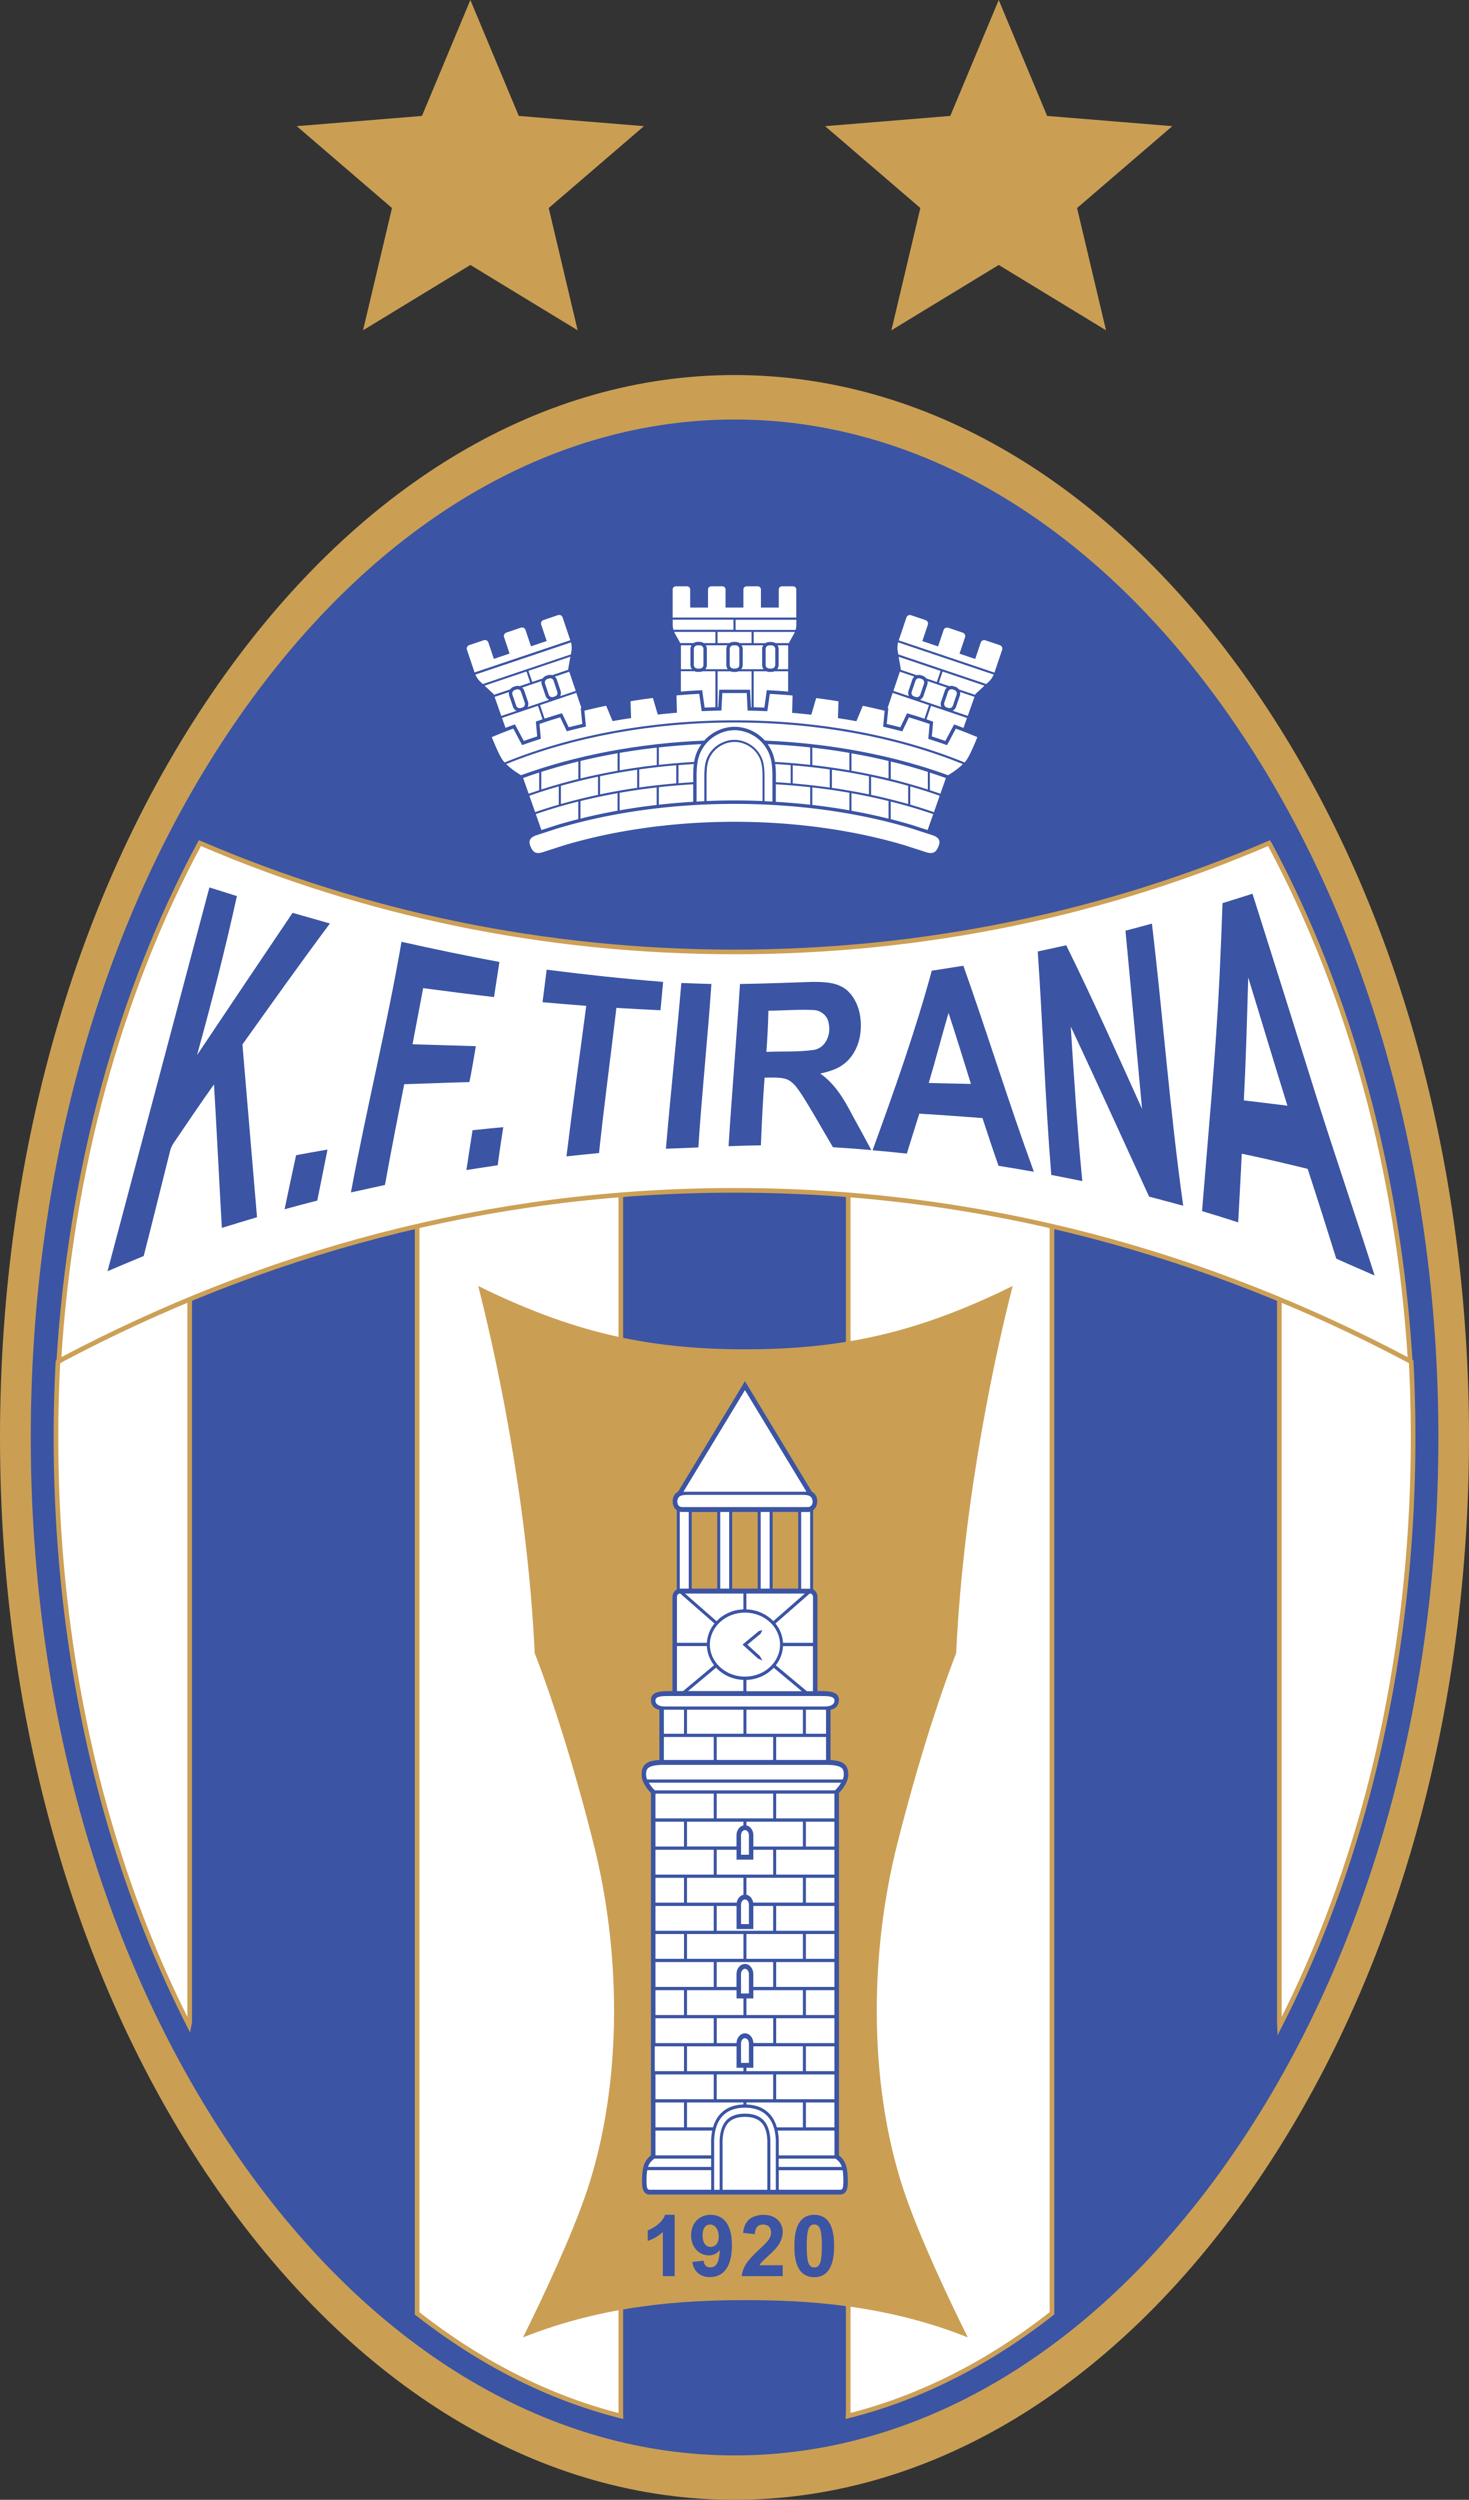 <svg xmlns="http://www.w3.org/2000/svg" viewBox="31.14 32.04 316.18 537.97"><rect x="31.14" y="32.04" width="316.18" height="537.97" fill="#333333" stroke="none"/><path fill="#ca9f54" d="M79.55 505.53c-31.22-43.59-48.41-101.88-48.41-164.15 0-62.26 17.19-120.56 48.41-164.15 29.78-41.58 68.73-64.48 109.68-64.48s79.9 22.9 109.68 64.48c31.22 43.59 48.41 101.89 48.41 164.15s-17.19 120.56-48.41 164.15c-29.78 41.58-68.73 64.48-109.68 64.48-40.95.01-79.9-22.89-109.68-64.48z"/><path fill="#3b54a4" d="M84.14 498.67c-29.91-41.77-46.38-97.63-46.38-157.28 0-59.66 16.47-115.52 46.39-157.28 28.53-39.84 65.86-61.79 105.1-61.79s76.56 21.94 105.1 61.79c29.91 41.77 46.38 97.63 46.38 157.28 0 59.66-16.47 115.52-46.38 157.28-28.53 39.84-65.86 61.79-105.1 61.79-39.25 0-76.58-21.94-105.11-61.79z"/><path fill="#ca9f54" d="m132.38 32.04 10.42 24.95 26.94 2.2-20.5 17.62 6.23 26.31-23.09-14.06-23.1 14.06 6.23-26.31-20.5-17.62 26.95-2.2zm113.72 0 10.42 24.95 26.94 2.2-20.5 17.62 6.23 26.31-23.09-14.06-23.1 14.06 6.23-26.31-20.5-17.62 26.94-2.2z"/><path fill="#fff" d="M172.44 504.36v-9.49c-.55.51-1.63 1.38-3.25 1.91v-2.28c.26-.09 2.94-1.12 3.73-3.34h2.06v13.2zm8.76-3.32c.04.31.2 1.45 1.47 1.45 1.76 0 1.93-2.28 2.02-3.63l-.04-.04c-.81.99-1.82 1.08-2.29 1.08-2.07 0-3.84-1.69-3.84-4.3 0-2.62 1.71-4.44 4.22-4.44 1.16 0 3.14.42 4.06 3.03.4 1.16.5 2.37.5 3.6 0 1.19 0 6.79-4.79 6.79-1.17 0-2.31-.44-3.03-1.43-.5-.7-.64-1.45-.7-1.84zm1.41-7.78c-1.62 0-1.62 1.98-1.62 2.35 0 .31 0 2.46 1.74 2.46.33 0 1.73-.13 1.73-2.24.01-1.3-.64-2.57-1.85-2.57zm15.64 11.1h-8.83c.2-1.95 1.17-3.32 3.69-5.67 1.76-1.63 2.61-2.42 2.62-3.69-.02-1.6-1.25-1.74-1.71-1.74-1.17 0-1.71.72-1.8 2.06l-2.51-.26c.07-.62.26-2 1.3-2.9.9-.75 2.17-.99 3.06-.99 3.05 0 4.17 2.02 4.17 3.67 0 2.29-1.67 3.84-2.95 5.01-1.28 1.19-1.71 1.58-2.06 2.17h5.01v2.34zm10.48-10.53c.53 1.47.57 3.14.57 4.06 0 .84-.02 2.51-.57 3.98-.53 1.47-1.6 2.72-3.69 2.72-2.11 0-3.19-1.23-3.73-2.68-.55-1.47-.55-3.14-.55-4.06 0-.88.02-2.55.55-4 .55-1.45 1.61-2.68 3.71-2.68 2.09 0 3.16 1.21 3.71 2.66zm-5.32 4.05c0 3.49.42 4.61 1.62 4.61 1.21 0 1.63-1.14 1.63-4.61 0-3.49-.42-4.63-1.63-4.63-1.2.01-1.62 1.13-1.62 4.63z"/><path fill="#fff" stroke="#cca056" stroke-miterlimit="10" d="M306.5 467.16V312.42l.01-.87c9.4 3.93 18.69 8.36 27.88 13.26l.48.27c.28 5.39.42 10.83.42 16.3 0 46.28-10.07 90.18-28.75 126.72zm-92.79 83.95V288.88l.61.01c14.41 1.19 28.67 3.42 42.74 6.67l.5.11v233.34l.01.86c-13.74 10.79-28.54 18.25-43.9 22.1zM71.16 311.89c-9.05 3.82-18 8.08-26.84 12.8l-.71.47c-.28 5.37-.42 10.78-.42 16.22 0 46.19 10.03 90.01 28.64 126.52l.14-.75V311.57zm49.76-16.21v233.34l-.01.86c13.74 10.78 28.53 18.24 43.87 22.1l-.02-.7v-262.4l-.61.01a298.033 298.033 0 0 0-42.36 6.59z"/><path fill="#fff" stroke="#cca056" stroke-miterlimit="10" d="M43.79 324.98c2.53-40.84 13-79.21 30.36-111.49l.59.23c34.7 14.86 73.52 23.18 114.49 23.18 41.19 0 80.2-8.4 115.04-23.41l.31.51c17.19 32.16 27.57 70.31 30.09 110.92l-.43-.19c-43.02-22.75-91.36-36.52-145.01-36.52-53.55 0-101.82 13.72-144.78 36.4z"/><path fill="#ca9f54" d="M191.58 322.42c21.33 0 37.48-3.76 57.52-13.63-3.26 12.78-10.53 44.55-12.16 79.03-1.04 2.64-6.75 17.51-12.7 41.14-2.93 11.65-4.39 23.88-4.39 35.8 0 13.78 1.95 27.13 5.81 38.67 3.4 10.14 9.8 23.61 13.79 31.63-17.62-7.03-34.62-8.02-47.87-8.02-13.26 0-30.25 1-47.87 8.02 3.98-8.02 10.39-21.49 13.79-31.63 3.86-11.54 5.81-24.89 5.81-38.67 0-11.92-1.46-24.15-4.38-35.8-5.94-23.63-11.65-38.49-12.7-41.14-1.63-34.49-8.9-66.25-12.16-79.03 20.03 9.86 36.18 13.63 57.51 13.63z"/><path fill="#3b54a4" d="M173.06 410.59v-10.6c-.38-.07-.89-.22-1.29-.65-.34-.37-.52-.86-.52-1.44 0-1.92 2.28-1.92 4.11-1.92h.52V375.7c0-.66.34-1.24.84-1.55l.09-.04v-16.99l-.01-.07c-.12-.09-.23-.2-.33-.31-.83-1.01-.55-2.28-.29-2.76.2-.4.51-.72.89-.91l.07-.1 13.94-23.03.4-.67 14.34 23.69.07.1c.38.19.69.52.89.91.26.48.55 1.74-.29 2.76-.1.12-.21.22-.33.31l-.01.11v16.94l.04.02c.53.29.89.89.89 1.58v20.28h.52c1.83 0 4.11 0 4.11 1.92 0 .57-.18 1.07-.52 1.44-.4.43-.91.59-1.29.65v10.79l.08.04c2.38.16 3.74.8 3.74 3.13 0 1.77-1.51 3.45-2.01 3.96v77.98c1.43 1.14 1.91 2.52 1.91 5.61 0 .94-.07 1.89-.6 2.42-.43.43-1 .44-1.4.41h-40.26c-.4.04-.99.03-1.43-.41-.53-.53-.6-1.48-.6-2.42 0-3.1.48-4.47 1.91-5.61V417.9c-.51-.52-2.01-2.19-2.01-3.96 0-2.36 1.4-2.99 3.84-3.14zm24.38-53.06v16.29l.01.1h5.39l.1-.01v-16.5h-5.5zm-11.92 16.25v-16.35h-5.5v16.5l.09-.01h5.4zm3.21.14h5.49l.01-.13v-16.28l-.01-.09h-5.49v16.37z"/><g fill="#fff"><path d="m185.29 380.86-6.6-5.78-.12-.1h12.59l-.01.1v3.29l-.15.02c-2.24.12-4.24 1.07-5.64 2.53zm12.29.05c-1.41-1.46-3.43-2.42-5.68-2.52h-.11v-3.33l-.01-.08h12.59l-.19.17-6.53 5.71zm-23.34 18.37c-1.38 0-2.12-.56-2.02-1.38.11-.85 1.42-.87 3.14-.87h32.24c1.72 0 3.04.02 3.14.87.1.82-.64 1.38-2.02 1.38zm5.55-45.54c-1.26-.01-1.71.01-2.24.25-.53.25-.83 1.18-.47 1.9.18.29.49.48.84.48h27.12c.35 0 .66-.19.84-.48.36-.72.05-1.65-.47-1.9-.53-.25-.98-.26-2.24-.25zm23.79 20.18v-16.39l.01-.1h1.45c.16 0 .32-.02.47-.06v16.56l-.06.01h-1.78zm-6.79-16.38v16.38h-1.91l-.01-.11v-16.39h1.92zm-18.36-4.47h26.28l-.06-.12c-2.84-4.69-12.52-20.68-13.17-21.75-.66 1.08-10.5 17.34-13.24 21.87z"/><path d="M183.93 385.97c0-3.8 3.39-6.89 7.55-6.89s7.55 3.09 7.55 6.89-3.39 6.89-7.55 6.89-7.55-3.09-7.55-6.89zm10.76 2.45c-.9-.82-2.34-2.12-2.69-2.43.39-.32 1.99-1.64 2.86-2.37l.36-.79-.73.21-3.53 2.92 3.32 3.01.95.42zm-23.91 27.27c.42.71.97 1.32 1.26 1.59l.09.05h38.74l.04-.05c.29-.27.84-.87 1.26-1.58l-.13-.01H170.9zm-.36-.71c-.14-.34-.22-.69-.22-1.02 0-1.23.23-1.99 3.36-2.11h35.85c3.12.12 3.34.87 3.34 2.11 0 .33-.08.67-.22 1.01l-.13.03h-41.86zm.03 84.1c-.11.63-.15 1.42-.15 2.43 0 .58.03 1.39.29 1.64.04.04.18.18.74.13h12.87l.01-.16v-3.95l-.01-.1h-13.65zm1.46-2.44c-.64.48-1.04.99-1.29 1.74h13.59l-.01-.11v-1.56l-.01-.12h-12.24zm14.75 6.48v-9.72c-.03-1.4.15-3.32 1.21-4.5.77-.86 1.99-1.3 3.61-1.3s2.84.44 3.61 1.3c1.06 1.18 1.24 3.06 1.21 4.44v9.82l-.01.13h-9.62z"/><path d="M184.85 503.17v-9.78c-.06-2.52.54-4.55 1.73-5.87 1.13-1.26 2.78-1.89 4.9-1.89 2.13 0 3.78.64 4.91 1.89 1.19 1.32 1.78 3.35 1.73 5.87v9.76l-.01.15h-1.16v-9.94c.03-1.5-.18-3.58-1.39-4.94-.9-1-2.27-1.51-4.07-1.51s-3.17.51-4.07 1.51c-.96 1.07-1.44 2.8-1.39 4.99v9.73l.01.16h-1.17zm27.68-3.94c.09.61.13 1.34.13 2.28 0 .58-.03 1.39-.29 1.64-.04.04-.18.18-.7.13h-12.91v-4.2h13.75zm-.24-.98c-.24-.68-.63-1.15-1.23-1.6l-.07-.06h-12.24v1.79h13.57zm-26.13-124.47v-16.36h1.92v16.5h-1.92zm-6.9.14h-1.75l-.06-.01v-16.46l.01-.09c.15.04.3.06.46.06h1.46v16.49zm20.39 11.41c-.13-1.45-.7-2.78-1.59-3.89l.05-.07 7.23-6.32.12-.08c.36 0 .66.32.66.72v9.88l-.07.01h-6.38zm-22.8 10.46v-9.51h6.28l.16.01c.07 1.53.63 2.94 1.54 4.11l-.14.12-6.43 5.37-.1.08h-1.31zm0-10.22v-9.88c0-.4.3-.72.66-.72l.1.06 7.21 6.31.1.08a7.26 7.26 0 0 0-1.63 4.16h-6.34zm14.95 10.41v-2.3l.01-.11c2.34-.09 4.43-1.09 5.86-2.62l.11.09 5.74 4.79.2.17h-11.8zm-7.04 14.71v-4.73l.01-.11h-10.74v4.94h10.72zm12.79-.11v-4.73h-12.14l-.01.08v4.76l.01.1h12.15zm.65.08v-4.81h10.73v4.94H198.2zm-6.4-5.72v-4.88l.01-.08h12.14v5.1l-.01.07h-12.13zm12.8.08v-5.04h4.33v5.17h-4.33zm-26.24 0v-4.91l.01-.13h-4.34v5.17h4.34zm.65.02v-4.91l-.01-.15h12.16v5.17H179zm6.14-14.01-5.79 4.83-.15.11h11.93v-2.41c-2.34-.08-4.44-1.09-5.88-2.63zm14.51-4.62c-.09 1.49-.65 2.87-1.55 4.02l.12.08 6.42 5.36.14.12h1.32v-9.7l-.1.01h-6.34zm-1.11 104.28c.16.83.23 1.73.21 2.7v2.5h11.99v-5.34h-12.23zm-20.19-6.08v5.12l.01.12h-6.15v-5.33l.1-.01h6.05zm19.84-61.33v-5.25h12.54v5.34H198.2zm-13.44 0v-5.15l-.01-.1h-12.53v5.34h12.53zm.64-.04v-5.13l.01-.08h12.15l-.01.09v5.25h-12.14zm-13.18 67.46v5.18h11.99l-.01-.1v-2.39c-.02-.97.05-1.88.21-2.71l.02-.13h-12.22z"/><path d="M203.95 489.73v-5.14l.01-.08H191.8v.4l.11.03c2.1.08 3.76.79 4.94 2.1.66.73 1.15 1.65 1.47 2.72l.03.1h5.62zm.65.03v-5.25h6.14v5.34h-6.14zm-13.55-5.25h-12.04v5.34h5.6l.03-.1c.32-1.07.81-1.99 1.47-2.72 1.17-1.3 2.82-2.01 4.91-2.1h.13v-.43zm-.42-57.51c0-.6.39-1.12.85-1.12s.85.51.85 1.12v4.19h-1.69c-.01-.82-.01-4.19-.01-4.19zm0 14.93c0-.6.39-1.12.85-1.12s.85.51.85 1.12v4.19h-1.69c-.01-.82-.01-4.19-.01-4.19zm-12.27 11.55v-5.23h-6.14v5.34h6.15zm.65-.03v-5.2h12.14l.01.07v5.27h-12.15zm25.59-.03v-5.08l-.01-.09h6.15v5.34h-6.14zm-.65.06v-5.13l-.01-.1h-12.13l-.01.07v5.27h12.16z"/><path d="M189.67 442.31v4.87h3.62v-4.97h4.26v5.34h-12.14l-.01-.15v-5.19h4.26zm8.53 5.11v-5.21h12.54v5.34H198.2zm-13.44.01v-5.1l.01-.12h-12.55v5.33l.13.01h12.4zm-6.4-6.08v-5.06l.01-.13h-6.15v5.35l.09-.01h6.06zm.65.05v-5.24h12.14l.01.09v3.42l.01.13c-.71.15-1.28.79-1.45 1.61l-.02.09H179zm25.59-.02v-5.22h6.14v5.34h-6.15zm-.65-.03v-5.12l-.01-.08H191.8v3.64c.71.15 1.27.79 1.44 1.62l.01.08h10.7zm-19.19-6.02v-5.1l-.01-.11h-12.44l-.09-.01v5.33l.14.02h12.39zm12.79 0v-5.21h-4.16l-.1-.01v2.14h-3.62v-2.14l-.11.01h-4.15l-.01.08v5.26h12.16zm.65-.02v-5.19h12.54v5.34H198.2zm5.75-11.13v5.09l-.01.15h-10.65V427c0-1.06-.64-1.95-1.49-2.13v-.74l.01-.05h12.14zm-25.59 5.13v-5.23h-6.04l-.1-.01v5.34l.1.01h6.05zm.65-.03v-5.14l-.01-.06h12.16l-.01.06v.73c-.85.18-1.49 1.07-1.49 2.13v2.41H179zm25.59.05v-5.25h6.14v5.34h-6.14zm-13.97 27.53c0-.6.39-1.12.85-1.12s.85.51.85 1.12v4.19h-1.69c-.01-.82-.01-4.19-.01-4.19zm0 14.93c0-.6.39-1.12.85-1.12s.85.51.85 1.12v4.19h-1.69c-.01-.82-.01-4.19-.01-4.19zm6.92 6.76v5.26h-12.13l-.02-.16v-5.09l.01-.09h12.15zm.65.01v5.25h12.54v-5.34H198.2zm-13.44 5.12v-5.12l.01-.09h-12.55v5.33l.08.01h12.47z"/><path d="M189.67 471.62c.07-1.12.86-2 1.81-2s1.72.87 1.81 1.97l.02.12h4.26l-.01-.12v-5.12l.01-.1H185.4l.01.09v5.26h4.26zm8.53-.06v-5.18h12.54v5.34h-12.53zm-13.44.06v-5.15l-.01-.09h-12.53v5.34h12.53zm13.44-12.13v-5.2h12.54v5.34h-12.55zm-12.8.01v-5.12l-.01-.09h12.15l.01.06v5.13l-.01.15h-4.26v-2.77c0-1.2-.81-2.17-1.81-2.17s-1.81.97-1.81 2.17v2.77h-4.26zm-.64.01v-5.11l.01-.11h-12.55v5.35l.15-.01h12.38zm19.84 6.04v-5.13l-.01-.08h6.15v5.34h-6.14zm-26.24 0v-5.13l.01-.08h-6.15v5.33l.09.01h6.06zm.65.01v-5.22h10.64l.02.09v1.68h1.48l.01.06v3.52l-.21-.01H179zm12.79.11v-3.47l-.01-.09h1.5v-1.77h10.66v5.2l.01.14h-12.02zm12.8 11.96v-5.13l-.01-.08h6.15v5.34h-6.14zm-12.8.13h12.16l-.01-.07v-5.16l.01-.11h-10.59l-.08.01v4.61h-1.49zm-.64 0h-12.15v-5.23l-.01-.11h10.67v4.62h1.48zm-12.8-.14v-5.2h-6.29v5.34h6.3z"/></g><path fill="#3b54a4" d="M146.69 210.99c-1.09.31-1.78.77-2.11 1.42-.27.55-.26 1.21.03 1.97.71 1.81 1.83 2.32 3.73 1.7l1.22-.4 3.28-1.05c11.03-3.28 23.61-5.01 36.38-5.01 12.77 0 25.35 1.73 36.38 5.01l3.28 1.05 1.22.4c1.91.62 3.02.11 3.74-1.7.15-.39.23-.76.23-1.1 0-.31-.07-.6-.2-.87-.32-.65-1.02-1.12-2.13-1.43l-.27-.08c1.15-3.28 3.92-11.16 3.99-11.36.53-.3 2.74-1.6 4.15-3.37.88-1.1 2.25-4.5 2.8-5.9l-.1-.05c-.98-.42-1.97-.83-2.97-1.22 0 0-.14-.06-.14-.07.65-1.84 2.45-6.97 2.5-7.11l2.78-2.58c.51-.47 1.08-1.36 1.3-2.01l1.73-5.13c.05-.16.08-.32.08-.47 0-.63-.41-1.23-1.05-1.44l-3.1-1.05c-.8-.27-1.67.15-1.93.94l-.96 2.84-2-.67c.19-.55.96-2.84.96-2.84.05-.16.08-.31.08-.47 0-.23-.05-.46-.16-.67-.18-.37-.5-.64-.89-.77l-3.1-1.05c-.8-.27-1.66.16-1.93.94 0 0-.77 2.28-.96 2.83l-2-.67c.19-.55.96-2.84.96-2.84.05-.15.08-.31.08-.47 0-.23-.05-.46-.16-.67-.18-.37-.5-.64-.89-.77l-3.1-1.05c-.8-.27-1.66.15-1.93.94l-1.73 5.14c-.15.45-.24 1.08-.24 1.66 0 .26.02.52.06.73 0 0 .62 3.56.65 3.74-.04.11-1.68 4.98-2.79 8.27l-.16-.04c-1.62-.4-3.27-.77-4.92-1.1l-.03.13-1.29 3.08-.07.12c-.91-.16-1.82-.31-2.74-.46l-.01-.1.11-3.51-.12-.03c-1.97-.33-3.97-.62-5.97-.87l-.03.11-.96 3.28-.06.19c-.94-.1-1.89-.19-2.84-.27v-.26l.08-3.32v-.15l-.95-.09-.01-.16v-9.9c.09-.15 1.22-2.17 1.22-2.17.31-.56.56-1.49.56-2.13v-7.69c0-.77-.64-1.4-1.43-1.4h-2.37c-.79 0-1.43.63-1.43 1.4v3.17h-2.38v-3.17c0-.77-.64-1.4-1.43-1.4h-2.37c-.79 0-1.43.63-1.43 1.4v3.17h-2.38v-3.17c0-.77-.64-1.4-1.43-1.4h-2.37c-.79 0-1.44.63-1.44 1.4v3.17h-2.38v-3.17c0-.77-.64-1.4-1.43-1.4h-2.37c-.79 0-1.43.63-1.43 1.4v7.69c0 .64.25 1.57.56 2.13l1.22 2.17v10.02l-.1.05c-.28.02-.56.05-.84.08l-.02.11.08 3.41.02.2c-.96.08-1.91.18-2.86.28l-.03-.1-1.02-3.5-.13.03c-2 .25-3.99.54-5.95.87v.18l.1 3.26-.01.18c-.92.14-1.84.3-2.75.46l-.06-.1-1.35-3.23-.13.02c-1.65.34-3.31.71-4.93 1.11l-.07-.18c-1.11-3.29-2.69-7.98-2.73-8.1l.65-3.74c.04-.22.06-.47.06-.73 0-.58-.09-1.21-.24-1.66l-1.73-5.14a1.518 1.518 0 0 0-1.93-.94l-3.1 1.05c-.39.13-.71.41-.89.77-.1.21-.16.44-.16.67 0 .16.03.32.08.47l.96 2.84-2 .67c-.19-.55-.96-2.84-.96-2.84-.26-.79-1.13-1.21-1.93-.94l-3.1 1.05c-.39.13-.71.41-.89.77-.1.21-.16.44-.16.67 0 .16.03.32.08.47l.96 2.84-2 .67c-.19-.55-.96-2.84-.96-2.84a1.518 1.518 0 0 0-1.93-.94l-3.1 1.05c-.64.22-1.05.81-1.05 1.44 0 .16.03.32.08.47l1.73 5.14c.22.65.79 1.54 1.3 2.01 0 0 2.66 2.47 2.78 2.58l2.5 7.11-.21.1c-1.02.4-2.03.82-3.02 1.24l.06.13c.58 1.47 1.9 4.7 2.75 5.77 1.41 1.77 3.62 3.07 4.15 3.37.07.2 2.83 8.06 3.99 11.35z"/><path fill="#fff" d="M222.85 208.33v-3.79l.14.03c3.07.78 6.06 1.66 8.93 2.65l.08.03-1.16 3.3-.05.12-3.24-1.05c-1.5-.45-3.03-.87-4.58-1.27zm4.21-7.06v3.92l.15.06c1.66.48 3.29 1 4.88 1.55l.07.01 1.23-3.51-.15-.06c-1.98-.7-4.01-1.34-6.08-1.94zm-49.89-.68v-3.88l.16-.02c1.05-.08 2.1-.16 3.16-.22l-.03.17c-.11.99-.13 2.11-.11 3.44v.29l-.14.01c-.97.06-1.94.13-2.91.2zm11.03-25.45v-3.44c0-.43.36-.78.81-.78h.45c.45 0 .81.35.81.78v3.44c0 .43-.36.78-.81.78h-.45c-.45-.01-.81-.36-.81-.78zm-5.61-4.7h2.53v-2.41h-8.75l-.12.01c.04.11.09.22.14.3l1.17 2.09h2.88l.09-.06c.22-.12.48-.2.76-.2h.45c.28 0 .55.08.78.21zm-2.11 4.7v-3.44c0-.43.36-.78.81-.78h.45c.45 0 .81.35.81.78v3.44c0 .43-.36.78-.81.78h-.45c-.45-.01-.81-.36-.81-.78zm15.45 0v-3.44c0-.43.36-.78.81-.78h.45c.45 0 .81.35.81.78v3.44c0 .43-.36.78-.81.78h-.45c-.45-.01-.81-.36-.81-.78zm-20.01-10.32v-5.93c0-.37.31-.67.7-.67h2.37c.39 0 .7.3.7.67v3.9h3.84v-3.9c0-.37.32-.67.7-.67h2.37c.39 0 .7.3.7.67v3.9h3.85v-3.9c0-.37.32-.67.7-.67h2.37c.39 0 .7.3.7.67v3.9h3.84v-3.9c0-.37.31-.67.7-.67h2.37c.39 0 .7.3.7.67v6.05h-26.61zm13.54 2.65v-1.94l.01-.11h13.07v1.18c0 .28-.07.65-.16 1.01l-.1-.01h-12.81zm-.45.04v-2.11h-13.08v1.17c0 .28.06.64.16.99l.16.01h12.77zm9.06 2.93h2.7l.13.02 1.18-2.1c.05-.09.1-.19.15-.31l-.14-.01h-8.72l-.01.07v2.25l.01.09h2.52l.1-.06c.22-.12.48-.19.75-.19h.45c.28 0 .55.07.77.2zm-7.76 0h2.6l-.01-.09v-2.32h-7.32v2.24l.01.16h2.56l.08-.04c.23-.13.5-.21.78-.21h.45c.28 0 .54.07.77.2zm8.25 5.61h2.22v-5.13l-.1-.01h-2.05l-.12.02c.14.23.22.49.22.78v3.44c0 .34-.12.66-.31.91zm-13.44 8.05v-7.6h-2.75c-.19.09-.41.13-.64.13h-.45a1.6 1.6 0 0 1-.62-.13l-.2-.01h-2.76l-.01.1v4.27h.15c1.43-.12 2.86-.21 4.3-.28l.13-.02.51 3.6.03.15c.77-.03 1.54-.06 2.3-.08zm8.24-.07v-7.37l.01-.16h2.73l.1.04c.17.06.35.1.54.1h.45c.17 0 .34-.03.49-.08l.13-.06h2.96v4.17l.01.2a115.8 115.8 0 0 0-4.6-.3l-.02.14-.49 3.51v.1c-.77-.03-1.54-.06-2.31-.08zm-.46.01v-7.53h-2.67l-.14.01c-.19.08-.4.13-.62.13h-.45a1.5 1.5 0 0 1-.64-.14h-2.77l-.01.09v7.64h.13l.02-.17.18-3.43.03-.17h6.46l.16-.01.19 3.7.01.09h.13zm-2.13-8.11c.15-.23.23-.5.23-.79v-3.44c0-.3-.09-.57-.24-.8l.14.01h4.4l.12-.01c-.15.23-.24.51-.24.8v3.44c0 .34.11.65.3.9l-.14.02h-4.66zm-7.73.01c.15-.23.24-.51.24-.8v-3.44c0-.25-.06-.49-.17-.69l-.06-.1h4.5l.15.01c-.15.23-.23.5-.23.79v3.44c0 .3.09.58.24.81l.08.1h-4.83zm-5.34-.02v-5l.14-.01h2.13l-.06.13c-.1.2-.16.43-.16.67v3.44c0 .29.09.57.24.8l.09.11h-2.37zm-32.4 38.2c-.22-.56-.24-1.01-.06-1.38.22-.45.78-.8 1.67-1.05.02-.01 4.22-1.37 4.22-1.37 11.48-3.45 24.66-5.28 38.1-5.28 13.45 0 26.62 1.82 38.1 5.28l4.2 1.36c.9.26 1.47.61 1.69 1.06.18.36.16.81-.06 1.38-.57 1.46-1.29 1.78-2.83 1.27l-1.22-.4-3.3-1.06c-11.1-3.3-23.75-5.04-36.59-5.04s-25.49 1.74-36.59 5.04l-3.3 1.06-1.22.4c-1.52.51-2.23.19-2.81-1.27zm-3.05-30.21-.81-2.39c-.07-.19-.05-.4.04-.59s.25-.32.45-.39l.37-.12c.4-.14.85.08.98.49l.81 2.39c.03.08.04.16.04.25 0 .12-.03.24-.08.35-.09.19-.25.33-.45.39l-.37.12c-.41.12-.85-.1-.98-.5zm6.2-4.75a.69.69 0 0 1-.04-.25c0-.32.2-.63.53-.74l.37-.12c.41-.14.85.08.98.49l.8 2.39c.07.2.05.41-.04.59-.09.19-.25.33-.45.39l-.37.12c-.4.14-.85-.08-.98-.49zm86.75 1.74a.78.78 0 0 1 .98-.49l.37.12c.2.07.35.2.45.39.09.19.11.4.04.59l-.81 2.39a.78.78 0 0 1-.98.49l-.37-.12c-.2-.06-.35-.2-.45-.39a.853.853 0 0 1-.08-.35c0-.08.01-.17.04-.25zm-6.97 1.13-.37-.12a.818.818 0 0 1-.45-.39.76.76 0 0 1-.04-.59l.81-2.39a.78.78 0 0 1 .98-.49l.37.12a.784.784 0 0 1 .49.99l-.81 2.39c-.13.4-.57.62-.98.48z"/><path fill="#fff" d="M182.56 191.42c-14.03.61-27.38 3.15-39.09 7.38l-.18.07c-.5-.29-1.98-1.19-3.19-2.39l.14-.07c14.32-5.78 31.26-8.89 49-8.89 17.76 0 34.72 3.12 49.05 8.92l.09.04c-1.21 1.2-2.69 2.11-3.19 2.39l-.1-.04c-11.73-4.25-25.11-6.8-39.17-7.41l-.15-.01c-1.65-1.85-4.05-2.96-6.52-2.96s-4.87 1.11-6.53 2.96z"/><path fill="#fff" d="M139.75 196.12a5.7 5.7 0 0 1-.33-.39c-.68-.85-1.73-3.33-2.37-4.91l-.05-.15c1.51-.64 3.06-1.25 4.63-1.83l.06.12 1.73 3.25.1.18c1.32-.47 2.66-.92 4.02-1.35l-.01-.21-.26-2.88-.01-.11c1.42-.49 2.87-.95 4.33-1.39l.12-.04 1.4 2.93.04.07c1.36-.36 2.73-.69 4.12-1.01l-.03-.2-.3-3.03-.02-.18c1.49-.37 3.01-.72 4.54-1.04l.15-.02 1.34 3.21.05.09c1.32-.24 2.65-.46 3.98-.66l-.02-.15-.1-3.32-.01-.15c1.53-.25 3.08-.48 4.63-.68l.18-.04 1.01 3.43.06.16c1.37-.15 2.74-.28 4.12-.4l-.02-.22-.08-3.39-.01-.11c1.58-.14 3.17-.26 4.77-.34h.13l.5 3.53.04.2c1.4-.07 2.82-.11 4.23-.14l.01-.14.18-3.47.02-.15h5.09l.15-.01.19 3.64v.14c1.42.03 2.83.07 4.23.14l.05-.24.47-3.32.04-.17c1.63.09 3.27.2 4.88.35v.13l-.08 3.36-.02.24c1.39.11 2.77.25 4.14.4l.05-.17.96-3.28.04-.13c1.57.2 3.14.43 4.69.68l.11.02-.11 3.39-.01.23c1.33.2 2.66.42 3.97.66l.07-.16 1.28-3.06.04-.1c1.52.32 3.03.66 4.52 1.03l.18.04-.32 3.26v.17c1.39.32 2.76.65 4.12 1.01l.06-.15 1.31-2.75.07-.11c1.44.43 2.87.88 4.27 1.36l.17.05-.27 3.01-.02.2c1.33.42 2.65.86 3.95 1.32l.09.03 1.85-3.47.04-.08c1.53.56 3.03 1.16 4.5 1.77l.13.06c-.63 1.57-1.73 4.17-2.43 5.05-.11.14-.22.27-.34.4l-.04-.03c-14.43-5.87-31.53-9.04-49.43-9.04-17.89 0-34.97 3.16-49.39 9.02z"/><path fill="#fff" d="M181.07 204.42v-4.35c-.05-3.31.16-5.24 1.46-7.23 1.46-2.22 4.09-3.66 6.7-3.66 2.62 0 5.25 1.44 6.7 3.66 1.3 1.99 1.51 3.91 1.46 7.22v4.34l.01.14c-.53-.03-1.06-.06-1.59-.08l-.12-.02v-4.24c.05-3.34-.2-4.66-1.19-6.12-1.15-1.71-3.23-2.82-5.29-2.82s-4.13 1.11-5.29 2.82c-.98 1.46-1.24 2.79-1.19 6.15v4.21l-.11.02c-.53.02-1.05.05-1.58.08z"/><path fill="#fff" d="M183.22 204.43v-4.2c-.05-3.26.19-4.53 1.11-5.9 1.07-1.59 2.99-2.62 4.91-2.62 1.91 0 3.84 1.03 4.91 2.62.92 1.37 1.16 2.63 1.11 5.86v4.23h-.11a144.779 144.779 0 0 0-11.78 0zm-49.97-27.78-1.61-4.79c-.14-.4.09-.85.51-.99l3.1-1.05c.42-.14.87.08 1 .48l1.19 3.53 3.38-1.14-1.19-3.53c-.06-.19-.05-.4.04-.58.1-.19.26-.34.47-.41l3.1-1.05c.42-.14.87.07 1 .48l1.19 3.53 3.38-1.14-1.19-3.53c-.06-.19-.05-.4.04-.58.1-.19.26-.34.47-.41l3.1-1.05c.42-.14.86.08 1 .48l1.62 4.81.03.11-20.61 6.94zm15.06 9.91-.89-2.65-.04-.13 7.71-2.6.09-.05 1.06 3.15.03.11c-.05.01-.1.03-.15.04l.03.19.31 3.09.01.13c-.97.23-1.94.47-2.9.71l-.08-.12-1.39-2.91-.1.04c-1.22.36-2.44.74-3.64 1.13zm-.45.12-.9-2.67-.05-.07-7.61 2.56-.11.05.75 2.12.17-.05c.62-.24 1.24-.47 1.87-.7l.06.14 1.74 3.26.09.17c.96-.33 1.92-.66 2.89-.97l-.01-.14-.26-2.9-.02-.15c.48-.17.97-.33 1.45-.5zm-5.66-1.63-3.03 1.02-.13.05-1.44-4.1.16-.06 2.81-.95.12-.03c-.05.26-.03.52.05.77l.81 2.39c.13.39.41.7.76.87zm2.64-.89 4.47-1.51-.19-.12c-.25-.18-.45-.44-.56-.75l-.81-2.39c-.09-.26-.1-.52-.05-.77l-.11.02-3.92 1.32-.14.05c.19.17.35.39.44.65l.81 2.39c.13.38.1.79-.08 1.15zm6.87-2.32c.18-.36.21-.77.08-1.15l-.8-2.39c-.09-.26-.23-.47-.42-.64l.08-.04 2.95-.99.07-.02 1.38 4.1-.11.06-3.06 1.03zm-3.75-3.8-2.27.76-.06-.18-.71-2.1-.05-.11 8.89-3 .14-.04-.46 2.62.05.15-.06.04-3.43 1.16-.12-.03c-.26-.06-.54-.05-.81.04l-.37.12c-.27.09-.49.25-.66.44zm-7.11 2.39-3.27 1.1-.14.02-.05-.14-1.95-1.81.16-.06 8.86-2.99.03.11.7 2.08.07.2-2.19.74-.07.03c-.3-.09-.62-.1-.94.01l-.37.12c-.3.1-.56.29-.74.55zm-5.8-1.19-.57-.53c-.33-.31-.72-.86-.96-1.35l-.05-.15 20.58-6.93.03.15c.11.53.13 1.21.06 1.66l-.13.77-.09.04-18.69 6.3zM236.17 185c.34-.17.62-.47.75-.86l.81-2.39c.07-.21.09-.44.07-.66l-.01-.13 2.98 1 .11.05-1.44 4.09-.1-.03-3.02-1.02zm-6.24 1.64c-1.17-.38-2.36-.75-3.55-1.1l-.07.13-1.31 2.74-.08.15c-.97-.25-1.94-.49-2.92-.72l.02-.19.32-3.2-.15-.06 1.09-3.24.09.03 7.71 2.6-.03.15-.94 2.79zm.62.21.93-2.76.05-.15 7.65 2.58.09.02-.76 2.17-.16-.08c-.62-.24-1.24-.47-1.86-.69l-.04.09-1.84 3.46-.12-.03c-.91-.32-1.84-.63-2.77-.93l-.01-.1.28-3.1-.15-.04c-.38-.13-.75-.26-1.13-.39zm.24-8.09c.02.21 0 .42-.07.63l-.81 2.39c-.12.35-.36.63-.66.81l-.1.06 4.51 1.52.11.04c-.18-.36-.21-.77-.08-1.15l.81-2.39c.07-.21.18-.39.33-.55l.11-.11-4.16-1.4zm-2.98-.99c-.14.15-.24.33-.31.53l-.81 2.39c-.11.33-.1.69.02 1.02.02.04.04.09.06.13l-3.26-1.1-.08-.01 1.39-4.13.17.05 2.94.99zm5.01.91.72-2.13.05-.13-9.02-3.04.02.14.43 2.49-.05.14.17.08 3.22 1.09.11.03c.29-.09.61-.09.92.01l.37.12c.31.11.56.3.74.55l.13.05 2.14.72zm.43.16.74-2.2.04-.08 8.93 3.01.07.03-1.95 1.81-.06.16-.09-.02-3.4-1.15-.07-.08c-.18-.22-.41-.39-.69-.48l-.37-.12c-.27-.09-.56-.1-.82-.04l-.12.03-2.25-.76zm-8.73-8.54 20.51 6.91-.07.15c-.24.48-.62 1.04-.96 1.35l-.57.53-.07-.01-18.88-6.36-.02-.12-.11-.66c-.09-.5-.04-1.28.09-1.83zm.16-.42 20.5 6.91.04-.12 1.62-4.8a.782.782 0 0 0-.51-.99l-3.1-1.04c-.42-.14-.87.07-1 .48l-1.19 3.53-3.38-1.14 1.19-3.53c.06-.19.05-.4-.04-.58a.827.827 0 0 0-.47-.41l-3.1-1.05c-.42-.14-.87.08-1 .48l-1.19 3.53-3.39-1.14 1.19-3.53c.06-.19.05-.4-.04-.58a.827.827 0 0 0-.47-.41l-3.1-1.05c-.42-.14-.87.07-1 .48l-1.66 4.93zm-52.3 26.82c-2.62.3-5.2.66-7.73 1.1l-.13.02v-3.76l.08-.01c2.54-.43 5.13-.8 7.75-1.1l.15-.01v3.75zm.68-3.82c2.97-.32 5.99-.56 9.04-.7l-.18.27c-.75 1.14-1.16 2.25-1.38 3.55l-.1.02c-2.49.14-4.95.35-7.38.61l-.11.02v-3.76zm-9.1 1.29c-2.64.46-5.23 1-7.77 1.61l-.11.03v3.76l.1-.02c2.53-.61 5.12-1.15 7.76-1.62l.12-.03v-3.76zm-8.45 5.54c-2.65.66-5.24 1.39-7.76 2.2l-.1.05v-3.8l.09-.03c2.51-.8 5.09-1.53 7.72-2.17l.16-.03v3.76zm-8.43 2.42c-.68.23-1.36.46-2.03.69l-.12.04-1.19-3.38.12-.05c1.06-.38 2.14-.75 3.23-1.1l.1-.04v3.79zm58.36-9.25c-2.98-.32-6.01-.56-9.07-.7l.18.27c.75 1.14 1.16 2.25 1.38 3.55 0 .01.13.02.13.02 2.49.14 4.96.35 7.39.62h.07v-3.75zm8.36 4.92c-2.53-.43-5.11-.8-7.72-1.1l-.1-.01v-3.76l.08.01c2.62.3 5.21.66 7.75 1.1l.14.02v3.76zm8.5 1.75c-2.54-.61-5.13-1.15-7.78-1.62l-.11-.01v-3.76l.12.02c2.64.46 5.23 1 7.77 1.61l.09.03v3.76zm9.09-1.21c1.07.35 2.12.71 3.16 1.08l.18.07-1.19 3.37-.09-.03c-.68-.24-1.36-.47-2.05-.7l-.12-.04v-3.79zm-.65 3.58c-2.52-.81-5.11-1.55-7.75-2.2l-.13-.03v-3.78l.1.03c2.66.65 5.26 1.38 7.8 2.19l.08.04v3.79zm-12.11 1.17v-3.9l.18.04c2.62.56 5.19 1.19 7.7 1.89l.1.01v3.93l-.12-.02c-2.5-.71-5.07-1.35-7.7-1.91zm-8.43-1.65v-3.75c2.66.38 5.28.84 7.84 1.37l.13.02v3.89l-.18-.01c-2.55-.53-5.15-.98-7.79-1.37zm-8.44-.81v-3.9l.18.03c2.63.22 5.22.51 7.78.87l.01.14v3.76c-2.57-.36-5.19-.66-7.84-.89zm-.56-3.94c-1.06-.08-2.13-.16-3.2-.22l.02.14c.12 1 .14 2.12.12 3.46v.29l.13.02c.95.06 1.9.12 2.85.2l.2.01v-3.89zm13.21 9.8v-3.76l.13.03c2.63.47 5.22 1.02 7.74 1.64l.11.02v3.79l-.11-.02c-2.52-.62-5.11-1.18-7.75-1.65zm-8.43-1.23v-3.75h.12c2.61.3 5.17.67 7.69 1.11l.17.02v3.79l-.13-.03c-2.54-.44-5.12-.82-7.74-1.12zm-.65-3.83c-2.29-.25-4.61-.45-6.95-.59l-.25-.01v3.65l.01.11c2.42.15 4.81.35 7.18.61l.2.02v-3.76zm-36.6.1v-3.89l.12-.03c2.55-.36 5.13-.65 7.75-.87l.1-.01v3.89l-.23.02c-2.56.22-5.09.5-7.58.85zm-8.43-2.43v3.9l.1-.03c2.53-.53 5.11-.98 7.74-1.37l.14-.02v-3.9l-.18.04c-2.62.38-5.19.83-7.72 1.35zm-8.43 5.98v-3.92l.11-.04c2.52-.71 5.09-1.34 7.73-1.9l.14-.02v3.9l-.16.03c-2.63.56-5.21 1.2-7.72 1.92zm-.58.16c-1.68.49-3.33 1.01-4.95 1.57l-.06-.11-1.2-3.41.15-.05c1.96-.69 3.96-1.33 6.01-1.92l.17-.04v3.93zm4.22 3.11c-1.56.4-3.09.82-4.59 1.27l-3.09 1-.16.04-1.16-3.29-.04-.13c2.9-1 5.9-1.89 9-2.67l.14-.01v3.77zm8.38-1.81c-2.6.47-5.15 1.01-7.63 1.63l-.18.07v-3.8l.1-.03c2.52-.62 5.11-1.17 7.74-1.64l.14-.03v3.77zm8.44-1.25c-2.6.3-5.17.68-7.7 1.12l-.12.01v-3.76l.09-.02c2.54-.44 5.13-.82 7.75-1.12l.13-.01v3.76zm.77-.09c2.39-.26 4.8-.47 7.24-.62v-3.77l-.17.02c-2.4.14-4.78.35-7.12.61h-.1v3.77z"/><path fill="#3b54a4" d="M76.21 223.02c1.97.62 3.94 1.24 5.92 1.86-2.52 11.49-5.45 22.89-8.58 34.22 6.83-10.22 13.69-20.42 20.56-30.61 2.68.77 5.36 1.53 8.04 2.29-6.41 8.58-12.6 17.32-18.83 26.03 1.03 12.4 2.1 24.79 3.14 37.18-2.52.76-5.05 1.52-7.57 2.3-.59-10.3-1.08-20.59-1.69-30.88-2.8 3.89-5.45 7.89-8.16 11.84-.52.76-1.07 1.52-1.28 2.44-1.9 7.55-3.75 15.11-5.69 22.65-2.61 1.06-5.19 2.18-7.79 3.27 7.31-27.54 14.62-55.06 21.93-82.59zm218.06 3.38c2.15-.67 4.3-1.34 6.45-2.03 4.61 14.52 9.17 29.06 13.73 43.6 4.07 12.89 8.46 25.69 12.56 38.57-2.75-1.22-5.52-2.39-8.26-3.64-2.01-6.45-4.05-12.89-6.16-19.32-4.72-1.15-9.43-2.27-14.18-3.26-.22 4.92-.51 9.85-.77 14.78-2.58-.84-5.17-1.64-7.77-2.42 1.34-16.97 2.98-33.91 3.78-50.91.23-5.12.44-10.25.62-15.37zm4.59 42.45c3.13.36 6.25.76 9.38 1.14-2.87-9.18-5.61-18.4-8.44-27.6-.25 8.83-.49 17.65-.94 26.46zm-25.48-36.52c1.9-.49 3.8-1.01 5.7-1.53 2.39 20.22 3.89 40.54 6.73 60.72-2.45-.66-4.89-1.32-7.34-1.96-5.63-12.2-11.14-24.45-16.87-36.6.71 11.1 1.42 22.2 2.49 33.26-2.22-.45-4.45-.91-6.68-1.33-1.3-16.01-1.81-32.07-2.91-48.09 2.04-.44 4.08-.89 6.13-1.33 5.72 11.6 10.99 23.42 16.32 35.21-1.17-12.79-2.36-25.57-3.57-38.35zm-155.82 2.39c7 1.57 14.03 3.03 21.08 4.34-.41 2.51-.77 5.03-1.17 7.55-5.09-.59-10.17-1.24-15.25-1.92-.76 4.02-1.53 8.05-2.29 12.08 4.55.13 9.09.27 13.63.41-.45 2.58-.85 5.17-1.39 7.73-4.68.11-9.36.32-14.03.46-1.41 7.22-2.85 14.44-4.14 21.68-2.44.53-4.88 1.08-7.33 1.61 3.35-18.03 7.77-35.86 10.89-53.94zm114.13 6.22c2.27-.35 4.53-.7 6.8-1.07 5.23 14.72 9.81 29.66 15.18 44.34-2.53-.45-5.07-.88-7.61-1.28-1.2-3.41-2.33-6.85-3.46-10.28-4.53-.34-9.06-.67-13.59-.95-.91 2.86-1.79 5.73-2.69 8.6-2.45-.27-4.91-.5-7.37-.72 4.64-12.75 9.18-25.55 12.74-38.64zm-.65 24.16c3.03.06 6.06.14 9.08.21-1.59-5.1-3.15-10.21-4.82-15.28-1.47 5-2.77 10.06-4.26 15.07zm-82.24-24.38c8.33 1.07 16.69 1.96 25.07 2.63l-.57 6.1c-3.17-.15-6.33-.32-9.49-.51-1.22 10.42-2.64 20.81-3.74 31.24-2.34.22-4.67.47-7.01.72 1.32-10.81 2.84-21.6 4.26-32.4-3.14-.24-6.27-.51-9.41-.78.29-2.34.61-4.67.89-7zm41.61 3.08c5.16-.08 10.31-.27 15.46-.45 2.57 0 5.46.01 7.54 1.77 2.34 2.06 3.18 5.36 2.99 8.37-.12 2.89-1.36 5.85-3.73 7.61-1.45 1.1-3.24 1.57-4.98 1.98 3.11 2.16 5.08 5.44 6.79 8.74 1.4 2.57 2.83 5.13 4.2 7.72-2.75-.24-5.5-.45-8.26-.61-2.24-3.76-4.34-7.6-6.69-11.28-.91-1.32-1.82-2.84-3.4-3.4-1.5-.44-3.08-.29-4.62-.3-.38 4.85-.6 9.71-.8 14.57-2.32.04-4.64.1-6.96.19.73-11.63 1.73-23.27 2.46-34.91zm6.12 5.75c-.07 2.96-.21 5.91-.44 8.86 3.41-.16 6.85.07 10.23-.43 2.57-.41 3.73-3.4 3.18-5.71-.2-1.61-1.68-2.82-3.27-2.87-3.23-.16-6.47.13-9.7.15zm-18.74-5.97c2.16.08 4.31.16 6.47.22-.8 11.73-2.05 23.43-2.81 35.17-2.33.09-4.65.2-6.98.29 1.01-11.91 2.3-23.78 3.32-35.68zm-44.94 31.69c2.2-.24 4.41-.45 6.61-.66-.43 2.73-.84 5.46-1.2 8.2-2.25.33-4.49.68-6.73 1.03.41-2.87.88-5.72 1.32-8.57zm-37.98 5.38c2.25-.42 4.5-.84 6.76-1.22-.72 3.67-1.47 7.32-2.2 10.98-2.35.6-4.7 1.22-7.04 1.87.82-3.87 1.63-7.76 2.48-11.63zm78.94 241.22v-9.49c-.55.51-1.63 1.38-3.25 1.91v-2.28c.26-.09 2.94-1.12 3.73-3.34h2.06v13.2zm8.76-3.32c.04.31.2 1.45 1.47 1.45 1.76 0 1.93-2.28 2.02-3.63l-.04-.04c-.81.99-1.82 1.08-2.29 1.08-2.07 0-3.84-1.69-3.84-4.3 0-2.62 1.71-4.44 4.22-4.44 1.16 0 3.14.42 4.06 3.03.4 1.16.5 2.37.5 3.6 0 1.19 0 6.79-4.79 6.79-1.17 0-2.31-.44-3.03-1.43-.5-.7-.64-1.45-.7-1.84zm1.41-7.78c-1.62 0-1.62 1.98-1.62 2.35 0 .31 0 2.46 1.74 2.46.33 0 1.73-.13 1.73-2.24 0-1.31-.64-2.57-1.85-2.57zm15.64 11.1h-8.83c.2-1.95 1.17-3.32 3.69-5.67 1.76-1.63 2.61-2.42 2.62-3.69-.02-1.6-1.25-1.74-1.71-1.74-1.17 0-1.71.72-1.8 2.06l-2.51-.26c.07-.62.26-2 1.3-2.9.9-.75 2.17-.99 3.06-.99 3.05 0 4.17 2.02 4.17 3.67 0 2.29-1.67 3.84-2.95 5.01-1.28 1.19-1.71 1.58-2.06 2.17h5.01v2.34zm10.48-10.53c.53 1.47.57 3.14.57 4.06 0 .84-.02 2.51-.57 3.98-.53 1.47-1.6 2.72-3.69 2.72-2.11 0-3.19-1.23-3.73-2.68-.55-1.47-.55-3.14-.55-4.06 0-.88.02-2.55.55-4 .55-1.45 1.61-2.68 3.71-2.68 2.09-.01 3.16 1.21 3.71 2.66zm-5.32 4.05c0 3.49.42 4.61 1.62 4.61 1.21 0 1.63-1.14 1.63-4.61 0-3.49-.42-4.63-1.63-4.63-1.2.01-1.62 1.13-1.62 4.63z"/></svg>